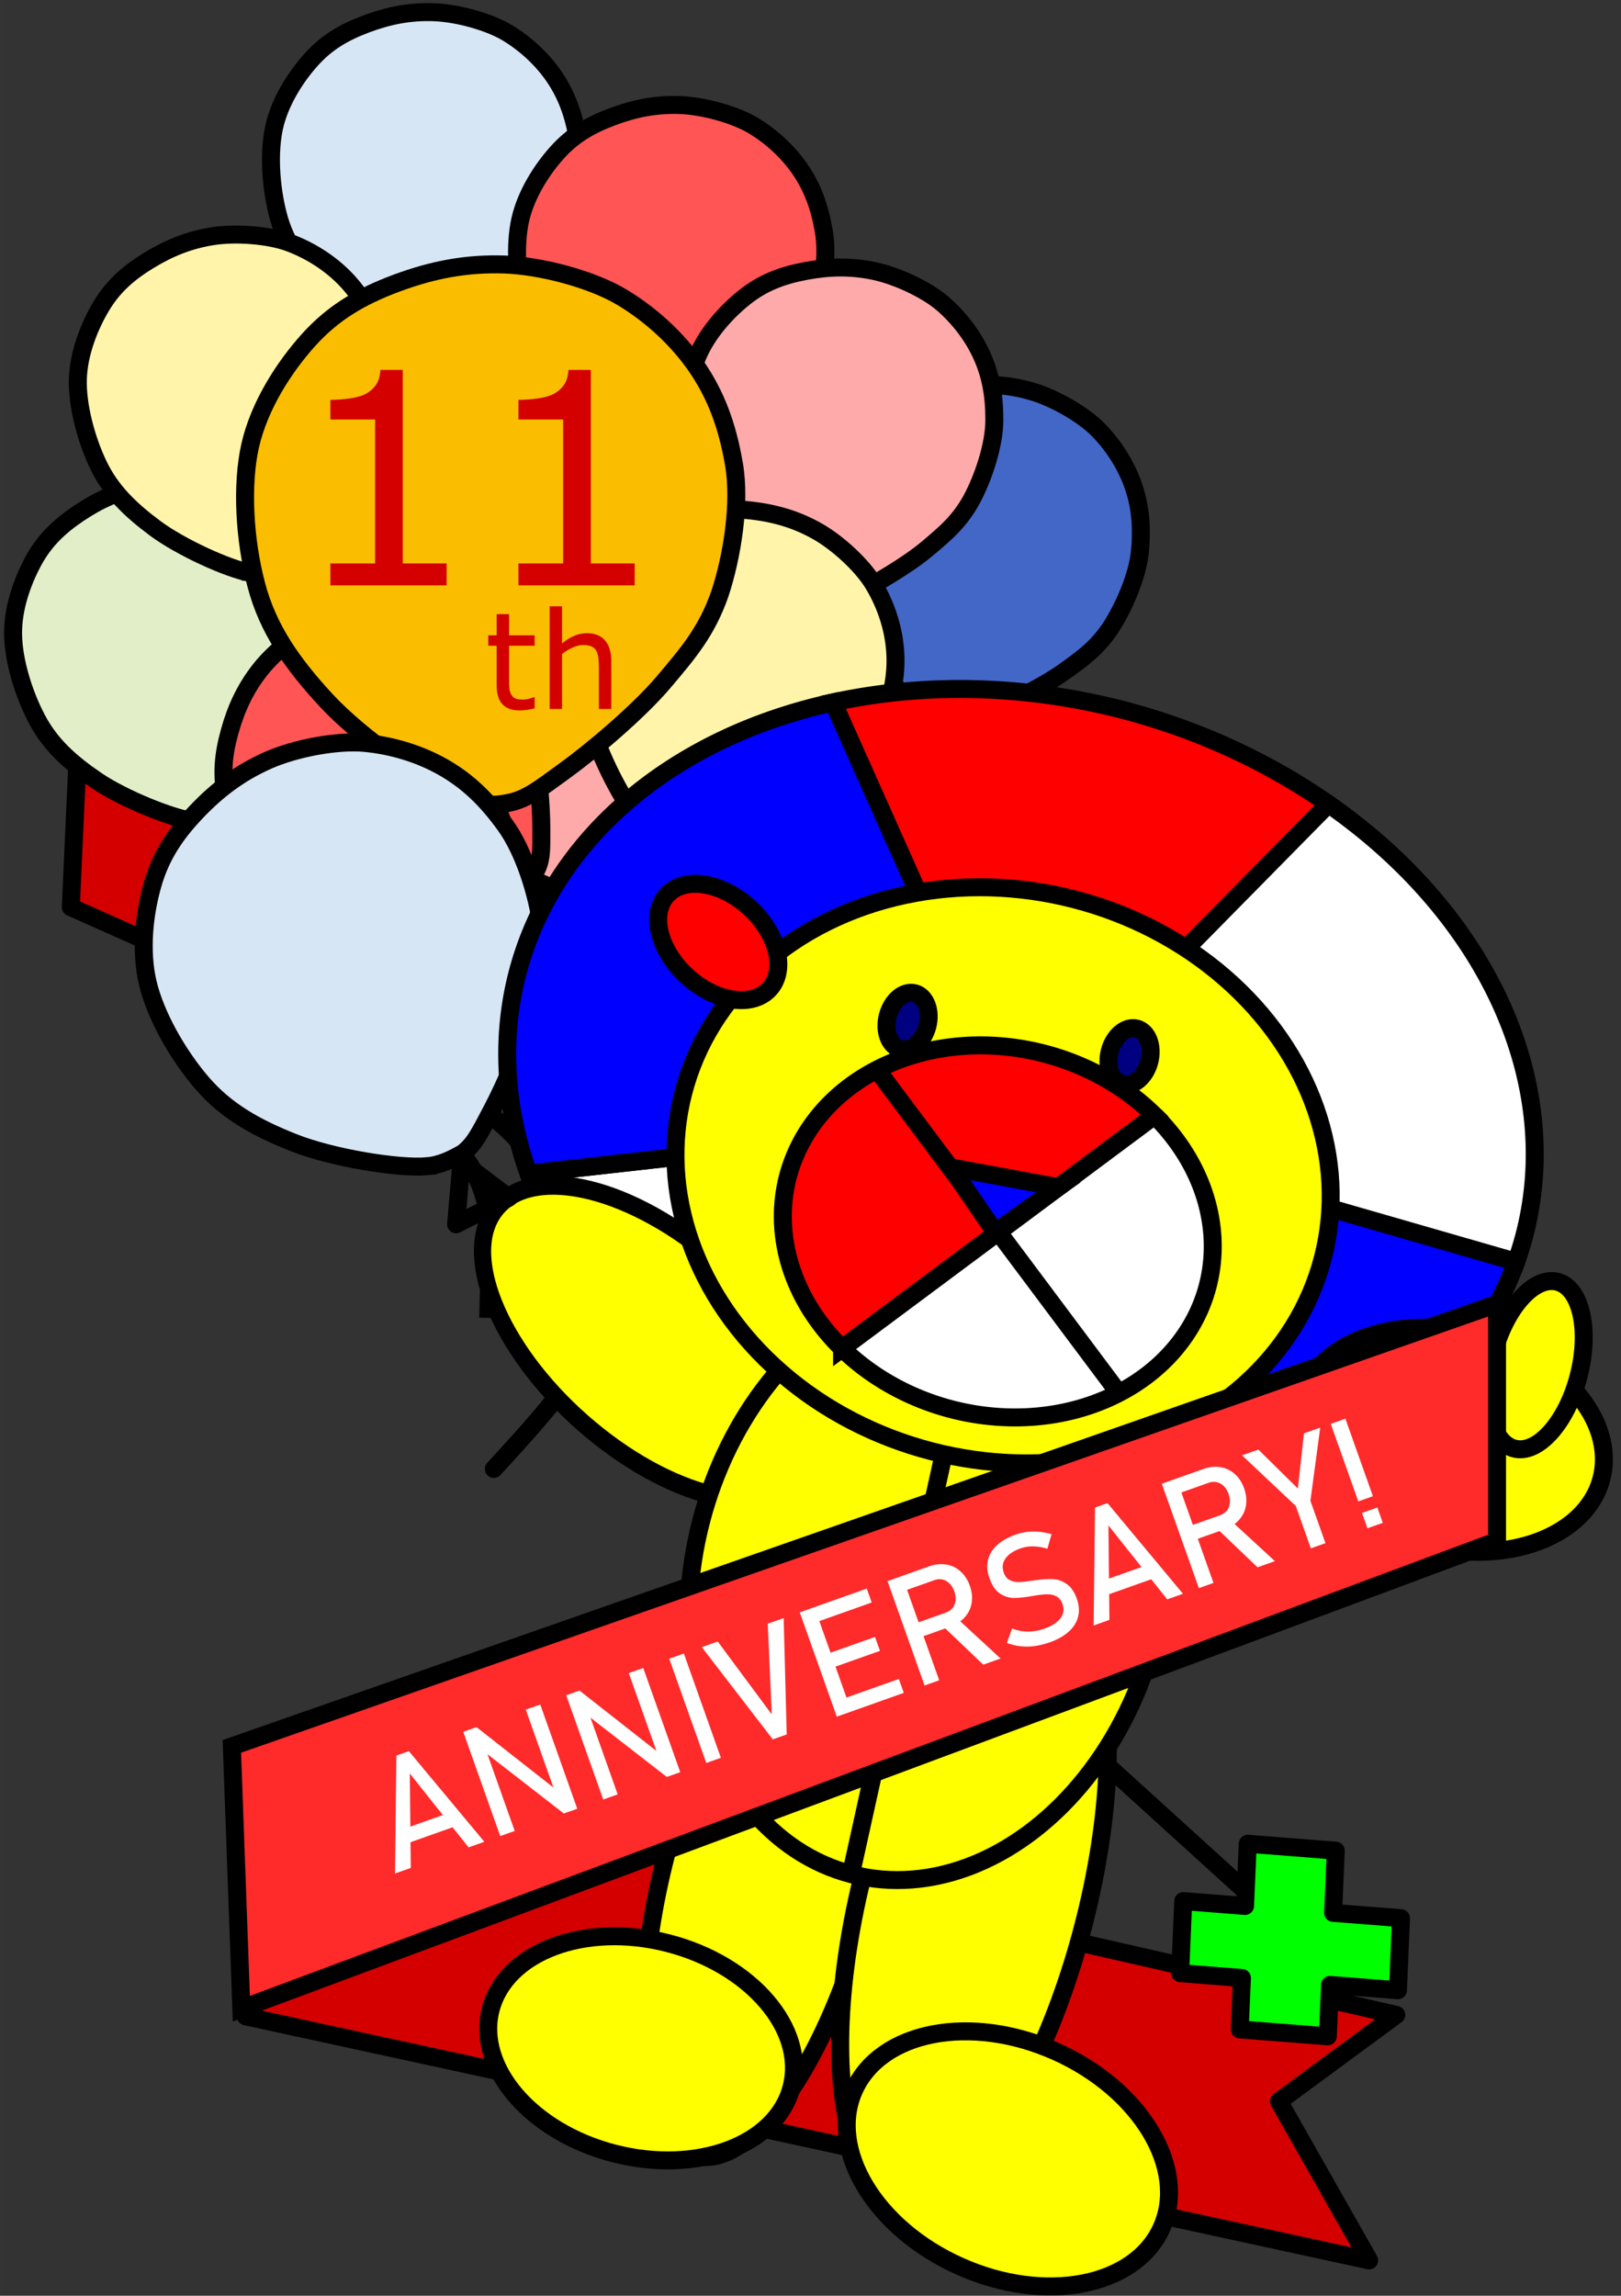 <?xml version="1.0" encoding="UTF-8" standalone="no"?> <!-- Created with Inkscape (http://www.inkscape.org/) --> <svg xmlns:dc="http://purl.org/dc/elements/1.1/" xmlns:cc="http://creativecommons.org/ns#" xmlns:rdf="http://www.w3.org/1999/02/22-rdf-syntax-ns#" xmlns:svg="http://www.w3.org/2000/svg" xmlns="http://www.w3.org/2000/svg" xmlns:sodipodi="http://sodipodi.sourceforge.net/DTD/sodipodi-0.dtd" xmlns:inkscape="http://www.inkscape.org/namespaces/inkscape" width="197" height="279" viewBox="0 0 52.123 73.819" version="1.1" id="svg5911" inkscape:version="0.92.4 (5da689c313, 2019-01-14)" sodipodi:docname="anniversary-big.svg"><rect x="0" y="0" width="52.123" height="73.819" fill="#333333" stroke="none"/><defs id="defs5905"></defs><g inkscape:label="レイヤー 1" inkscape:groupmode="layer" id="layer1" transform="translate(0,-223.181)"><path inkscape:export-ydpi="96" inkscape:export-xdpi="96" sodipodi:nodetypes="czzzzzzzzzzzzzzc" inkscape:connector-curvature="0" id="path5000" d="m 16.152,252.8 c -0.621,-0.367 -1.809,-1.561 -2.362,-2.421 -0.553,-0.86 -0.918,-1.64 -0.995,-2.569 -0.079,-0.929 0.046,-2.044 0.363,-2.814 0.319,-0.769 0.944,-1.454 1.524,-1.915 0.58,-0.461 1.184,-0.694 1.952,-0.84 0.769,-0.145 1.461,-0.158 2.206,-0.002 0.744,0.156 1.7,0.607 2.215,1.054 0.516,0.447 0.963,1.026 1.249,1.654 0.285,0.627 0.409,1.274 0.407,2.084 8e-4,0.81 -0.358,1.859 -0.731,2.558 -0.386,0.697 -0.811,1.06 -1.423,1.576 -0.611,0.515 -1.665,1.136 -2.26,1.431 -0.596,0.295 -0.853,0.442 -1.23,0.459 -0.377,0.016 -0.293,0.114 -0.915,-0.254 z" style="fill:#ffaaaa;fill-opacity:1;stroke:#000000;stroke-width:0.578;stroke-linecap:butt;stroke-linejoin:miter;stroke-miterlimit:4;stroke-dasharray:none;stroke-opacity:1"></path><path inkscape:export-ydpi="96" inkscape:export-xdpi="96" sodipodi:nodetypes="czzzzzzzzzzzzcc" inkscape:connector-curvature="0" id="path5002" d="m 13.095,234.438 c -0.674,-0.256 -2.048,-1.23 -2.74,-1.984 -0.691,-0.754 -1.183,-1.46 -1.417,-2.362 -0.236,-0.902 -0.304,-2.022 -0.12,-2.834 0.184,-0.813 0.683,-1.594 1.176,-2.147 0.493,-0.553 1.048,-0.886 1.781,-1.16 0.733,-0.274 1.413,-0.404 2.173,-0.378 0.76,0.027 1.778,0.309 2.362,0.661 0.584,0.352 1.124,0.847 1.512,1.417 0.387,0.57 0.619,1.186 0.755,1.984 0.138,0.798 -0.037,1.892 -0.285,2.645 -0.262,0.753 -0.619,1.183 -1.134,1.795 -0.515,0.612 -1.447,1.402 -1.984,1.795 -0.537,0.393 -0.765,0.581 -1.133,0.661 -0.316,0.022 -0.651,0.022 -0.945,-0.095 z" style="fill:#d7e6f5;fill-opacity:1;stroke:#000000;stroke-width:0.578;stroke-linecap:butt;stroke-linejoin:miter;stroke-miterlimit:4;stroke-dasharray:none;stroke-opacity:1"></path><path inkscape:export-ydpi="96" inkscape:export-xdpi="96" sodipodi:nodetypes="czzzzzzzzzzzzzzc" inkscape:connector-curvature="0" id="path5004" d="m 29.652,246.077 c -0.589,-0.417 -1.675,-1.703 -2.156,-2.606 -0.48,-0.903 -0.781,-1.71 -0.781,-2.641 0,-0.932 0.211,-2.034 0.591,-2.775 0.378,-0.742 1.06,-1.373 1.675,-1.784 0.616,-0.412 1.237,-0.595 2.015,-0.678 0.778,-0.082 1.469,-0.038 2.198,0.178 0.729,0.216 1.644,0.744 2.121,1.231 0.477,0.487 0.876,1.102 1.109,1.75 0.233,0.649 0.304,1.303 0.235,2.11 -0.065,0.807 -0.508,1.823 -0.937,2.49 -0.442,0.664 -0.895,0.991 -1.547,1.454 -0.651,0.464 -1.752,0.996 -2.369,1.242 -0.618,0.246 -0.887,0.371 -1.263,0.357 -0.377,-0.015 -0.302,0.089 -0.891,-0.328 z" style="fill:#4367c7;fill-opacity:1;stroke:#000000;stroke-width:0.578;stroke-linecap:butt;stroke-linejoin:miter;stroke-miterlimit:4;stroke-dasharray:none;stroke-opacity:1"></path><path inkscape:export-ydpi="96" inkscape:export-xdpi="96" sodipodi:nodetypes="ccccc" inkscape:connector-curvature="0" id="path5006" d="m 47.956,265.531 -45.338,-20.702 -0.342,7.521 45.86,20.424 z" style="fill:#d40000;fill-opacity:1;stroke:#000000;stroke-width:0.578;stroke-linecap:butt;stroke-linejoin:round;stroke-miterlimit:4;stroke-dasharray:none;stroke-opacity:1"></path><path inkscape:export-ydpi="96" inkscape:export-xdpi="96" style="fill:#e1eec7;fill-opacity:1;stroke:#000000;stroke-width:0.578;stroke-linecap:butt;stroke-linejoin:miter;stroke-miterlimit:4;stroke-dasharray:none;stroke-opacity:1" d="m 6.234,249.586 c -0.715,-0.095 -2.276,-0.727 -3.122,-1.302 -0.846,-0.575 -1.487,-1.149 -1.922,-1.973 -0.436,-0.824 -0.76,-1.898 -0.769,-2.731 -0.015,-0.833 0.298,-1.708 0.651,-2.359 0.353,-0.651 0.817,-1.103 1.467,-1.538 0.65,-0.435 1.282,-0.718 2.028,-0.867 0.746,-0.148 1.802,-0.107 2.45,0.101 0.65,0.209 1.289,0.567 1.797,1.032 0.508,0.466 0.875,1.012 1.191,1.757 0.318,0.745 0.4,1.85 0.33,2.64 -0.083,0.793 -0.331,1.294 -0.691,2.007 -0.361,0.714 -1.087,1.697 -1.519,2.203 -0.432,0.505 -0.611,0.741 -0.951,0.904 -0.34,0.162 -0.226,0.219 -0.941,0.125 z" id="path5008" inkscape:connector-curvature="0" sodipodi:nodetypes="czzzzzzzzzzzzzzc"></path><path inkscape:export-ydpi="96" inkscape:export-xdpi="96" style="fill:none;stroke:#000000;stroke-width:0.578;stroke-linecap:butt;stroke-linejoin:round;stroke-miterlimit:4;stroke-dasharray:none;stroke-opacity:1" d="m 7.002,249.669 -0.826,1.845 1.882,-0.25 z" id="path5010" inkscape:connector-curvature="0"></path><path inkscape:export-ydpi="96" inkscape:export-xdpi="96" style="fill:none;stroke:#000000;stroke-width:0.578;stroke-linecap:butt;stroke-linejoin:miter;stroke-miterlimit:4;stroke-dasharray:none;stroke-opacity:1" d="m 7.228,251.444 c 0,0 0.015,1.023 0.162,1.515 0.153,0.491 0.349,0.891 0.717,1.384 0.362,0.494 0.978,1.004 1.95,1.704 0.973,0.7 2.031,1.216 2.958,2.028 0.927,0.812 1.553,1.806 2.011,2.437 0.458,0.631 0.739,1.608 0.727,2.461 -0.015,0.853 -0.053,2.586 -0.053,2.586" id="path5012" inkscape:connector-curvature="0" sodipodi:nodetypes="czzzzzzc"></path><path inkscape:export-ydpi="96" inkscape:export-xdpi="96" sodipodi:nodetypes="czzzzzzzzzzzzcc" inkscape:connector-curvature="0" id="path5014" d="m 21.007,237.423 c -0.674,-0.256 -2.048,-1.23 -2.74,-1.984 -0.691,-0.754 -1.184,-1.46 -1.417,-2.362 -0.235,-0.902 -0.304,-2.022 -0.12,-2.834 0.184,-0.813 0.683,-1.594 1.176,-2.147 0.493,-0.553 1.048,-0.886 1.781,-1.16 0.733,-0.274 1.413,-0.404 2.173,-0.378 0.76,0.027 1.778,0.309 2.362,0.661 0.584,0.352 1.124,0.847 1.512,1.417 0.388,0.57 0.62,1.186 0.756,1.984 0.138,0.798 -0.035,1.892 -0.285,2.645 -0.262,0.753 -0.619,1.183 -1.134,1.795 -0.515,0.612 -1.447,1.402 -1.984,1.795 -0.537,0.393 -0.765,0.581 -1.134,0.661 -0.68,0.039 -0.417,0.104 -0.945,-0.095 z" style="fill:#ff5555;fill-opacity:1;stroke:#000000;stroke-width:0.578;stroke-linecap:butt;stroke-linejoin:miter;stroke-miterlimit:4;stroke-dasharray:none;stroke-opacity:1"></path><path inkscape:export-ydpi="96" inkscape:export-xdpi="96" inkscape:connector-curvature="0" id="path5016" d="m 21.019,238.826 -1.228,1.606 1.889,0.189 z" style="fill:none;stroke:#000000;stroke-width:0.578;stroke-linecap:butt;stroke-linejoin:round;stroke-miterlimit:4;stroke-dasharray:none;stroke-opacity:1"></path><path inkscape:export-ydpi="96" inkscape:export-xdpi="96" style="fill:#fff4aa;fill-opacity:1;stroke:#000000;stroke-width:0.578;stroke-linecap:butt;stroke-linejoin:miter;stroke-miterlimit:4;stroke-dasharray:none;stroke-opacity:1" d="m 8.062,241.604 c -0.711,-0.124 -2.244,-0.821 -3.065,-1.43 -0.821,-0.61 -1.438,-1.21 -1.839,-2.051 -0.401,-0.841 -0.68,-1.928 -0.655,-2.76 0.028,-0.833 0.369,-1.694 0.748,-2.33 0.38,-0.636 0.862,-1.068 1.53,-1.476 0.668,-0.408 1.311,-0.664 2.062,-0.782 0.751,-0.117 1.804,-0.033 2.444,0.203 0.64,0.236 1.264,0.62 1.753,1.106 0.488,0.486 0.833,1.047 1.117,1.805 0.286,0.758 0.322,1.865 0.22,2.651 -0.115,0.789 -0.384,1.279 -0.774,1.977 -0.39,0.698 -1.156,1.651 -1.608,2.138 -0.453,0.487 -0.641,0.715 -0.988,0.864 -0.306,0.082 -0.634,0.145 -0.945,0.086 z" id="path5018" inkscape:connector-curvature="0" sodipodi:nodetypes="czzzzzzzzzzzzcc"></path><path inkscape:export-ydpi="96" inkscape:export-xdpi="96" style="fill:#ffaaaa;fill-opacity:1;stroke:#000000;stroke-width:0.578;stroke-linecap:butt;stroke-linejoin:miter;stroke-miterlimit:4;stroke-dasharray:none;stroke-opacity:1" d="m 25.415,242.455 c -0.621,-0.367 -1.809,-1.561 -2.362,-2.421 -0.553,-0.86 -0.918,-1.64 -0.995,-2.569 -0.079,-0.929 0.045,-2.044 0.363,-2.814 0.32,-0.769 0.944,-1.454 1.524,-1.915 0.58,-0.461 1.184,-0.694 1.952,-0.84 0.769,-0.145 1.461,-0.158 2.206,-0.002 0.744,0.156 1.699,0.607 2.214,1.054 0.516,0.447 0.963,1.026 1.249,1.654 0.285,0.627 0.408,1.274 0.407,2.084 0,0.81 -0.357,1.859 -0.731,2.558 -0.386,0.697 -0.811,1.06 -1.423,1.576 -0.612,0.515 -1.665,1.136 -2.26,1.431 -0.596,0.295 -0.853,0.442 -1.23,0.459 -0.377,0.016 -0.293,0.114 -0.915,-0.254 z" id="path5020" inkscape:connector-curvature="0" sodipodi:nodetypes="czzzzzzzzzzzzzzc"></path><path inkscape:export-ydpi="96" inkscape:export-xdpi="96" style="fill:none;stroke:#000000;stroke-width:0.578;stroke-linecap:butt;stroke-linejoin:round;stroke-miterlimit:4;stroke-dasharray:none;stroke-opacity:1" d="m 21.363,244.578 -1.688,0.91 1.56,0.901 z" id="path5022" inkscape:connector-curvature="0"></path><path inkscape:export-ydpi="96" inkscape:export-xdpi="96" sodipodi:nodetypes="czzzzzzzzzzzzzzc" inkscape:connector-curvature="0" id="path5024" d="m 20.531,249.522 c -0.481,-0.537 -1.255,-2.033 -1.524,-3.02 -0.268,-0.987 -0.382,-1.84 -0.176,-2.749 0.204,-0.909 0.658,-1.936 1.193,-2.574 0.536,-0.638 1.338,-1.103 2.03,-1.368 0.691,-0.265 1.338,-0.306 2.115,-0.213 0.777,0.092 1.441,0.289 2.104,0.661 0.663,0.373 1.438,1.09 1.795,1.671 0.358,0.581 0.61,1.269 0.693,1.953 0.084,0.684 0.015,1.338 -0.239,2.109 -0.243,0.773 -0.9,1.665 -1.467,2.22 -0.578,0.549 -1.093,0.767 -1.831,1.075 -0.738,0.308 -1.929,0.582 -2.586,0.685 -0.657,0.103 -0.947,0.165 -1.311,0.068 -0.364,-0.098 -0.555,-0.249 -0.796,-0.517 -0.241,-0.269 4e-4,1.9e-4 4e-4,1.9e-4 z" style="fill:#fff4aa;fill-opacity:1;stroke:#000000;stroke-width:0.578;stroke-linecap:butt;stroke-linejoin:miter;stroke-miterlimit:4;stroke-dasharray:none;stroke-opacity:1"></path><path inkscape:export-ydpi="96" inkscape:export-xdpi="96" sodipodi:nodetypes="czzzzzzc" inkscape:connector-curvature="0" id="path5026" d="m 17.609,251.81 c 0,0 -0.356,0.874 -0.41,1.345 -0.049,0.472 -0.024,0.883 0.109,1.434 0.129,0.551 0.548,1.155 0.749,1.81 0.2,0.655 0.422,1.46 0.432,2.11 0.015,0.649 -0.06,1.241 -0.297,1.718 -0.236,0.478 -0.596,0.705 -0.981,1.069 -0.387,0.364 -1.339,1.096 -1.339,1.096" style="fill:none;stroke:#000000;stroke-width:0.578;stroke-linecap:butt;stroke-linejoin:miter;stroke-miterlimit:4;stroke-dasharray:none;stroke-opacity:1"></path><path inkscape:export-ydpi="96" inkscape:export-xdpi="96" sodipodi:nodetypes="czzzzzzzzzzzzzzc" inkscape:connector-curvature="0" id="path5028" d="m 16.641,251.803 c -0.604,0.395 -2.2,0.933 -3.216,1.048 -1.016,0.115 -1.877,0.098 -2.744,-0.243 -0.868,-0.34 -1.814,-0.944 -2.363,-1.569 -0.551,-0.625 -0.888,-1.49 -1.044,-2.213 -0.157,-0.724 -0.099,-1.369 0.111,-2.123 0.209,-0.754 0.504,-1.38 0.973,-1.98 0.469,-0.599 1.296,-1.256 1.924,-1.521 0.628,-0.265 1.346,-0.41 2.035,-0.389 0.689,0.022 1.323,0.197 2.049,0.556 0.727,0.358 1.509,1.142 1.972,1.786 0.455,0.655 0.592,1.196 0.784,1.973 0.192,0.776 0.283,1.995 0.284,2.66 0,0.665 0.018,0.961 -0.133,1.306 -0.152,0.345 -0.33,0.511 -0.632,0.709 -0.302,0.198 0,-5.3e-4 0,-5.3e-4 z" style="fill:#ff5555;fill-opacity:1;stroke:#000000;stroke-width:0.578;stroke-linecap:butt;stroke-linejoin:miter;stroke-miterlimit:4;stroke-dasharray:none;stroke-opacity:1"></path><path inkscape:export-ydpi="96" inkscape:export-xdpi="96" inkscape:connector-curvature="0" id="path5030" d="m 14.079,253.746 -0.827,1.845 1.883,-0.25 z" style="fill:none;stroke:#000000;stroke-width:0.578;stroke-linecap:butt;stroke-linejoin:round;stroke-miterlimit:4;stroke-dasharray:none;stroke-opacity:1"></path><path inkscape:export-ydpi="96" inkscape:export-xdpi="96" sodipodi:nodetypes="czzzzzzc" inkscape:connector-curvature="0" id="path5032" d="m 14.306,255.521 c 0,0 0.015,1.023 0.162,1.515 0.153,0.491 0.349,0.891 0.717,1.384 0.362,0.494 1.037,0.919 1.515,1.487 0.478,0.568 1.04,1.276 1.327,1.92 0.285,0.643 0.466,1.263 0.434,1.839 -0.032,0.576 -0.294,0.956 -0.524,1.483 -0.231,0.527 -0.87,1.661 -0.87,1.661" style="fill:none;stroke:#000000;stroke-width:0.578;stroke-linecap:butt;stroke-linejoin:miter;stroke-miterlimit:4;stroke-dasharray:none;stroke-opacity:1"></path><path inkscape:export-ydpi="96" inkscape:export-xdpi="96" style="fill:#fabd00;fill-opacity:1;stroke:#000000;stroke-width:0.578;stroke-linecap:butt;stroke-linejoin:miter;stroke-miterlimit:4;stroke-dasharray:none;stroke-opacity:1" d="m 14.865,248.844 c -1.075,-0.405 -3.265,-1.943 -4.367,-3.133 -1.102,-1.191 -1.887,-2.306 -2.259,-3.73 -0.375,-1.424 -0.484,-3.193 -0.194,-4.476 0.293,-1.283 1.088,-2.517 1.874,-3.39 0.786,-0.873 1.671,-1.399 2.838,-1.832 1.168,-0.433 2.252,-0.638 3.464,-0.597 1.211,0.043 2.834,0.488 3.764,1.045 0.931,0.557 1.791,1.338 2.41,2.238 0.618,0.9 0.988,1.873 1.204,3.133 0.22,1.26 -0.059,2.989 -0.454,4.178 -0.418,1.189 -0.987,1.868 -1.808,2.835 -0.82,0.967 -2.307,2.215 -3.162,2.835 -0.855,0.62 -1.22,0.918 -1.807,1.044 -0.587,0.126 -0.968,0.053 -1.506,-0.149 -0.538,-0.202 9e-4,-1.4e-4 9e-4,-1.4e-4 z" id="path5034" inkscape:connector-curvature="0" sodipodi:nodetypes="czzzzzzzzzzzzzzc"></path><path inkscape:export-ydpi="96" inkscape:export-xdpi="96" style="fill:none;stroke:#000000;stroke-width:0.578;stroke-linecap:butt;stroke-linejoin:round;stroke-miterlimit:4;stroke-dasharray:none;stroke-opacity:1" d="m 16.025,249.25 -1.958,2.536 3.011,0.299 z" id="path5036" inkscape:connector-curvature="0"></path><path inkscape:export-ydpi="96" inkscape:export-xdpi="96" style="fill:none;stroke:#000000;stroke-width:0.578;stroke-linecap:round;stroke-linejoin:miter;stroke-miterlimit:4;stroke-dasharray:none;stroke-opacity:1" d="m 15.727,252.061 c 0,0 -0.35,1.578 -0.302,2.387 0.056,0.81 0.216,1.497 0.605,2.388 0.382,0.891 1.273,1.788 1.807,2.835 0.533,1.047 1.147,2.339 1.356,3.432 0.207,1.092 0.261,2.11 0,2.984 -0.261,0.874 -0.806,1.363 -1.356,2.089 -0.551,0.726 -1.958,2.238 -1.958,2.238" id="path5038" inkscape:connector-curvature="0" sodipodi:nodetypes="czzzzzzc"></path><path inkscape:export-ydpi="96" inkscape:export-xdpi="96" sodipodi:nodetypes="cccccc" inkscape:connector-curvature="0" id="path5040" d="m 7.575,279.448 37.322,8.521 -3.773,2.779 2.901,5.116 -36.12,-7.847 z" style="fill:#d40000;stroke:#000000;stroke-width:0.578;stroke-linecap:butt;stroke-linejoin:round;stroke-miterlimit:4;stroke-dasharray:none;stroke-opacity:1"></path><ellipse transform="matrix(0.968,0.25,-0.25,0.968,0,0)" ry="9.129" rx="3.354" cy="268.549" cx="94.835" id="ellipse5042" style="display:inline;fill:#ffff00;fill-opacity:1;stroke:#000000;stroke-width:0.578;stroke-miterlimit:4;stroke-dasharray:none;stroke-opacity:1" inkscape:export-xdpi="96" inkscape:export-ydpi="96"></ellipse><path inkscape:connector-curvature="0" id="path5044" d="m 42.715,249.035 a 16.729,13.09 14.5 0 0 -6.613,-3.028 16.729,13.09 14.5 0 0 -9.314,-0.241 l 5.966,13.38 z" style="display:inline;fill:#ff0000;fill-opacity:1;stroke:#000000;stroke-width:0.578;stroke-miterlimit:4;stroke-dasharray:none;stroke-opacity:1" inkscape:export-xdpi="96" inkscape:export-ydpi="96"></path><path inkscape:connector-curvature="0" id="path5046" d="m 32.755,259.146 -15.762,1.771 a 16.729,13.09 14.5 0 0 12.562,10.439 16.729,13.09 14.5 0 0 2.364,0.454 z" style="display:inline;fill:#ffffff;fill-opacity:1;stroke:#000000;stroke-width:0.578;stroke-miterlimit:4;stroke-dasharray:none;stroke-opacity:1" inkscape:export-xdpi="96" inkscape:export-ydpi="96"></path><ellipse transform="matrix(-0.767,-0.641,0.571,-0.821,0,0)" ry="3.397" rx="6.583" cy="-191.701" cx="-169.996" id="ellipse5048" style="display:inline;fill:#ffff00;fill-opacity:1;stroke:#000000;stroke-width:0.579;stroke-miterlimit:4;stroke-dasharray:none;stroke-opacity:1" inkscape:export-xdpi="96" inkscape:export-ydpi="96"></ellipse><path inkscape:export-ydpi="96" inkscape:export-xdpi="96" style="fill:#d7e6f5;fill-opacity:1;stroke:#000000;stroke-width:0.578;stroke-linecap:butt;stroke-linejoin:miter;stroke-miterlimit:4;stroke-dasharray:none;stroke-opacity:1" d="m 13.742,260.681 c -0.925,0.083 -3.062,-0.27 -4.286,-0.753 -1.224,-0.483 -2.191,-1.023 -2.97,-1.934 -0.78,-0.911 -1.49,-2.168 -1.736,-3.211 -0.245,-1.043 -0.109,-2.228 0.152,-3.145 0.259,-0.917 0.715,-1.615 1.407,-2.345 0.693,-0.73 1.407,-1.263 2.301,-1.661 0.894,-0.397 2.231,-0.643 3.104,-0.564 0.874,0.079 1.777,0.348 2.547,0.788 0.769,0.441 1.384,1.023 1.991,1.87 0.609,0.845 1.023,2.21 1.16,3.22 0.12,1.019 -0.051,1.717 -0.301,2.715 -0.251,0.998 -0.885,2.437 -1.284,3.193 -0.4,0.756 -0.558,1.103 -0.939,1.403 -0.353,0.203 -0.74,0.392 -1.146,0.422 z" id="path5050" inkscape:connector-curvature="0" sodipodi:nodetypes="czzzzzzzzzzzzcc"></path><path inkscape:connector-curvature="0" id="path5052" d="m 26.789,245.766 a 16.729,13.09 14.5 0 0 -10.156,8.73 16.729,13.09 14.5 0 0 0.361,6.421 l 15.762,-1.771 z" style="display:inline;fill:#0000ff;fill-opacity:1;stroke:#000000;stroke-width:0.578;stroke-miterlimit:4;stroke-dasharray:none;stroke-opacity:1" inkscape:export-xdpi="96" inkscape:export-ydpi="96"></path><path inkscape:connector-curvature="0" id="path5054" d="m 48.753,263.754 -15.998,-4.608 -0.836,12.663 a 16.729,13.09 14.5 0 0 16.833,-8.055 z" style="display:inline;fill:#0000ff;fill-opacity:1;stroke:#000000;stroke-width:0.578;stroke-miterlimit:4;stroke-dasharray:none;stroke-opacity:1" inkscape:export-xdpi="96" inkscape:export-ydpi="96"></path><ellipse transform="rotate(14.485)" style="display:inline;fill:#ffff00;fill-opacity:1;stroke:#000000;stroke-width:0.578;stroke-miterlimit:4;stroke-dasharray:none;stroke-opacity:1" id="ellipse5056" cx="101.402" cy="267.304" rx="3.636" ry="9.893" inkscape:export-xdpi="96" inkscape:export-ydpi="96"></ellipse><ellipse transform="matrix(0.968,0.25,-0.25,0.968,0,0)" ry="9.773" rx="7.529" cy="257.886" cx="97.418" id="ellipse5058" style="display:inline;fill:#ffff00;fill-opacity:1;stroke:#000000;stroke-width:0.578;stroke-miterlimit:4;stroke-dasharray:none;stroke-opacity:1" inkscape:export-xdpi="96" inkscape:export-ydpi="96"></ellipse><path inkscape:connector-curvature="0" id="path5060" d="m 42.715,249.035 -9.96,10.111 15.998,4.608 a 16.729,13.09 14.5 0 0 0.273,-0.888 16.729,13.09 14.5 0 0 -6.31,-13.831 z" style="display:inline;fill:#ffffff;fill-opacity:1;stroke:#000000;stroke-width:0.578;stroke-miterlimit:4;stroke-dasharray:none;stroke-opacity:1" inkscape:export-xdpi="96" inkscape:export-ydpi="96"></path><ellipse transform="matrix(0.968,0.25,-0.25,0.968,0,0)" ry="9.168" rx="10.622" cy="244.675" cx="96.511" id="ellipse5062" style="display:inline;fill:#ffff00;fill-opacity:1;stroke:#000000;stroke-width:0.578;stroke-miterlimit:4;stroke-dasharray:none;stroke-opacity:1" inkscape:export-xdpi="96" inkscape:export-ydpi="96"></ellipse><path inkscape:connector-curvature="0" id="path5064" d="m 37.128,259.052 a 6.975,5.91 14.507 0 0 -3.567,-1.997 6.975,5.91 14.507 0 0 -8.231,3.977 6.975,5.91 14.507 0 0 1.746,5.505 z" style="display:inline;fill:#ff0000;fill-opacity:1;stroke:#000000;stroke-width:0.578;stroke-miterlimit:4;stroke-dasharray:none;stroke-opacity:1" inkscape:export-xdpi="96" inkscape:export-ydpi="96"></path><path inkscape:connector-curvature="0" id="path5066" d="m 37.128,259.052 -10.052,7.485 a 6.975,5.91 14.507 0 0 3.529,1.961 6.975,5.91 14.507 0 0 8.231,-3.977 6.975,5.91 14.507 0 0 -1.709,-5.47 z" style="display:inline;fill:#ffffff;fill-opacity:1;stroke:#000000;stroke-width:0.578;stroke-miterlimit:4;stroke-dasharray:none;stroke-opacity:1" inkscape:export-xdpi="96" inkscape:export-ydpi="96"></path><path inkscape:connector-curvature="0" id="path5068" d="m 28.275,257.679 7.59,10.15" style="display:inline;fill:none;stroke:#000000;stroke-width:0.578;stroke-linecap:butt;stroke-linejoin:miter;stroke-miterlimit:4;stroke-dasharray:none;stroke-opacity:1" inkscape:export-xdpi="96" inkscape:export-ydpi="96"></path><ellipse transform="matrix(0.968,0.25,-0.25,0.968,0,0)" ry="0.925" rx="0.659" cy="240.64" cx="92.296" id="ellipse5070" style="display:inline;fill:#000080;fill-opacity:1;stroke:#000000;stroke-width:0.578;stroke-miterlimit:4;stroke-dasharray:none;stroke-opacity:1" inkscape:export-xdpi="96" inkscape:export-ydpi="96"></ellipse><ellipse transform="matrix(0.968,0.25,-0.25,0.968,0,0)" style="display:inline;fill:#000080;fill-opacity:1;stroke:#000000;stroke-width:0.578;stroke-miterlimit:4;stroke-dasharray:none;stroke-opacity:1" id="ellipse5072" cx="99.493" cy="239.955" rx="0.659" ry="0.925" inkscape:export-xdpi="96" inkscape:export-ydpi="96"></ellipse><path inkscape:connector-curvature="0" id="path5074" d="m 32.002,262.806 -1.43,-2.088 3.456,0.638 z" style="display:inline;fill:#0000ff;fill-opacity:1;stroke:#000000;stroke-width:0.578;stroke-linecap:butt;stroke-linejoin:miter;stroke-miterlimit:4;stroke-dasharray:none;stroke-opacity:1" inkscape:export-xdpi="96" inkscape:export-ydpi="96"></path><ellipse transform="matrix(0.737,0.676,-0.675,0.738,0,0)" style="display:inline;fill:#ff0000;fill-opacity:1;stroke:#000000;stroke-width:0.578;stroke-miterlimit:4;stroke-dasharray:none;stroke-opacity:1" id="ellipse5076" cx="188.098" cy="171.159" rx="2.236" ry="1.492" inkscape:export-xdpi="96" inkscape:export-ydpi="96"></ellipse><ellipse transform="matrix(0.968,0.25,-0.25,0.968,0,0)" ry="3.491" rx="4.997" cy="274.772" cx="92.26" id="ellipse5078" style="display:inline;fill:#ffff00;fill-opacity:1;stroke:#000000;stroke-width:0.578;stroke-miterlimit:4;stroke-dasharray:none;stroke-opacity:1" inkscape:export-xdpi="96" inkscape:export-ydpi="96"></ellipse><ellipse transform="rotate(24.109)" style="display:inline;fill:#ffff00;fill-opacity:1;stroke:#000000;stroke-width:0.578;stroke-miterlimit:4;stroke-dasharray:none;stroke-opacity:1" id="ellipse5080" cx="149.1" cy="253.838" rx="5.417" ry="3.783" inkscape:export-xdpi="96" inkscape:export-ydpi="96"></ellipse><path sodipodi:nodetypes="cc" inkscape:connector-curvature="0" id="path5082" d="m 35.396,279.763 5.57,5.058" style="display:inline;fill:none;stroke:#000000;stroke-width:0.578;stroke-linecap:butt;stroke-linejoin:miter;stroke-miterlimit:4;stroke-dasharray:none;stroke-opacity:1" inkscape:export-xdpi="96" inkscape:export-ydpi="96"></path><path inkscape:connector-curvature="0" id="path5084" d="m 40.121,282.466 -0.087,2 -1.987,-0.156 -0.1,2.317 1.987,0.156 -0.071,1.653 2.833,0.222 0.071,-1.653 2.183,0.171 0.099,-2.317 -2.183,-0.171 0.085,-2 z" style="display:inline;fill:#00ff00;fill-opacity:1;stroke:#000000;stroke-width:0.578;stroke-linejoin:round;stroke-miterlimit:4;stroke-dasharray:none;stroke-opacity:1" inkscape:export-xdpi="96" inkscape:export-ydpi="96"></path><ellipse style="display:inline;fill:#ffff00;fill-opacity:1;stroke:#000000;stroke-width:0.579;stroke-miterlimit:4;stroke-dasharray:none;stroke-opacity:1" id="ellipse5086" cx="-55.14" cy="273.16" rx="6.583" ry="3.396" transform="matrix(0.963,-0.269,0.35,0.937,0,0)" inkscape:export-xdpi="96" inkscape:export-ydpi="96"></ellipse><path style="display:inline;fill:#0000ff;stroke:#000000;stroke-width:0.578;stroke-linecap:butt;stroke-linejoin:miter;stroke-miterlimit:4;stroke-dasharray:none;stroke-opacity:1" d="m 30.286,270.205 -2.935,13.287" id="path5088" inkscape:connector-curvature="0" sodipodi:nodetypes="cc" inkscape:export-xdpi="96" inkscape:export-ydpi="96"></path><ellipse transform="matrix(0.968,0.25,-0.25,0.968,0,0)" inkscape:export-ydpi="96" inkscape:export-xdpi="96" ry="3.491" rx="4.997" cy="249.307" cx="112.587" id="ellipse5090" style="display:inline;fill:#ffff00;fill-opacity:1;stroke:#000000;stroke-width:0.578;stroke-miterlimit:4;stroke-dasharray:none;stroke-opacity:1"></ellipse><ellipse transform="matrix(0.968,0.25,-0.25,0.968,0,0)" style="display:inline;fill:#ffff00;fill-opacity:1;stroke:#000000;stroke-width:0.578;stroke-miterlimit:4;stroke-dasharray:none;stroke-opacity:1" id="ellipse5092" cx="114.631" cy="246.302" rx="1.417" ry="2.77" inkscape:export-xdpi="96" inkscape:export-ydpi="96"></ellipse><path inkscape:export-ydpi="96" inkscape:export-xdpi="96" sodipodi:nodetypes="ccccc" inkscape:connector-curvature="0" id="path5094" d="M 7.455,279.336 48.137,265.106 v 7.626 L 7.76,287.77 Z" style="fill:#ff2a2a;fill-opacity:1;stroke:#000000;stroke-width:0.578;stroke-linecap:butt;stroke-linejoin:miter;stroke-miterlimit:4;stroke-dasharray:none;stroke-opacity:1"></path><g aria-label="ANNIVERSARY!" transform="rotate(-19.545,-508.3,4488.415)" style="font-style:normal;font-variant:normal;font-weight:normal;font-stretch:normal;font-size:5.012px;line-height:1.25;font-family:Bahnschrift;-inkscape-font-specification:'Bahnschrift, Normal';font-variant-ligatures:normal;font-variant-caps:normal;font-variant-numeric:normal;font-feature-settings:normal;text-align:start;letter-spacing:0px;word-spacing:0px;writing-mode:lr-tb;text-anchor:start;fill:#ffffff;fill-opacity:1;stroke:none;stroke-width:0.578;stroke-miterlimit:4;stroke-dasharray:none" id="text5100"><path inkscape:connector-curvature="0" d="m 1390.759,696.459 h 0.426 l 1.312,3.559 h -0.538 l -0.986,-2.871 -0.986,2.871 h -0.538 z m -0.707,2.303 h 1.872 v 0.475 h -1.872 z" style="font-style:normal;font-variant:normal;font-weight:normal;font-stretch:normal;font-size:5.012px;font-family:Bahnschrift;-inkscape-font-specification:'Bahnschrift, Normal';font-variant-ligatures:normal;font-variant-caps:normal;font-variant-numeric:normal;font-feature-settings:normal;text-align:start;writing-mode:lr-tb;text-anchor:start;fill:#ffffff;stroke:none;stroke-width:0.578;stroke-miterlimit:4;stroke-dasharray:none" id="path5794"></path><path inkscape:connector-curvature="0" d="m 1393.04,696.459 h 0.453 l 1.74,2.751 -0.059,0.064 v -2.814 h 0.494 v 3.556 h -0.458 l -1.735,-2.709 0.059,-0.064 v 2.773 h -0.494 z" style="font-style:normal;font-variant:normal;font-weight:normal;font-stretch:normal;font-size:5.012px;font-family:Bahnschrift;-inkscape-font-specification:'Bahnschrift, Normal';font-variant-ligatures:normal;font-variant-caps:normal;font-variant-numeric:normal;font-feature-settings:normal;text-align:start;writing-mode:lr-tb;text-anchor:start;fill:#ffffff;stroke:none;stroke-width:0.578;stroke-miterlimit:4;stroke-dasharray:none" id="path5796"></path><path inkscape:connector-curvature="0" d="m 1396.554,696.459 h 0.453 l 1.74,2.751 -0.059,0.064 v -2.814 h 0.494 v 3.556 h -0.458 l -1.735,-2.709 0.059,-0.064 v 2.773 h -0.494 z" style="font-style:normal;font-variant:normal;font-weight:normal;font-stretch:normal;font-size:5.012px;font-family:Bahnschrift;-inkscape-font-specification:'Bahnschrift, Normal';font-variant-ligatures:normal;font-variant-caps:normal;font-variant-numeric:normal;font-feature-settings:normal;text-align:start;writing-mode:lr-tb;text-anchor:start;fill:#ffffff;stroke:none;stroke-width:0.578;stroke-miterlimit:4;stroke-dasharray:none" id="path5798"></path><path inkscape:connector-curvature="0" d="m 1400.568,700.018 h -0.499 v -3.559 h 0.499 z" style="font-style:normal;font-variant:normal;font-weight:normal;font-stretch:normal;font-size:5.012px;font-family:Bahnschrift;-inkscape-font-specification:'Bahnschrift, Normal';font-variant-ligatures:normal;font-variant-caps:normal;font-variant-numeric:normal;font-feature-settings:normal;text-align:start;writing-mode:lr-tb;text-anchor:start;fill:#ffffff;stroke:none;stroke-width:0.578;stroke-miterlimit:4;stroke-dasharray:none" id="path5800"></path><path inkscape:connector-curvature="0" d="m 1401.18,696.459 h 0.543 l 0.854,2.79 0.854,-2.79 h 0.543 l -1.16,3.559 h -0.475 z" style="font-style:normal;font-variant:normal;font-weight:normal;font-stretch:normal;font-size:5.012px;font-family:Bahnschrift;-inkscape-font-specification:'Bahnschrift, Normal';font-variant-ligatures:normal;font-variant-caps:normal;font-variant-numeric:normal;font-feature-settings:normal;text-align:start;writing-mode:lr-tb;text-anchor:start;fill:#ffffff;stroke:none;stroke-width:0.578;stroke-miterlimit:4;stroke-dasharray:none" id="path5802"></path><path inkscape:connector-curvature="0" d="m 1404.523,696.459 h 0.499 v 3.559 h -0.499 z m 0.242,3.084 h 2.044 v 0.475 h -2.044 z m 0,-1.53 h 1.774 v 0.475 h -1.774 z m 0,-1.554 h 2.044 v 0.475 h -2.044 z" style="font-style:normal;font-variant:normal;font-weight:normal;font-stretch:normal;font-size:5.012px;font-family:Bahnschrift;-inkscape-font-specification:'Bahnschrift, Normal';font-variant-ligatures:normal;font-variant-caps:normal;font-variant-numeric:normal;font-feature-settings:normal;text-align:start;writing-mode:lr-tb;text-anchor:start;fill:#ffffff;stroke:none;stroke-width:0.578;stroke-miterlimit:4;stroke-dasharray:none" id="path5804"></path><path inkscape:connector-curvature="0" d="m 1407.736,698.038 h 1.214 q 0.142,0 0.252,-0.069 0.11,-0.069 0.169,-0.193 0.061,-0.127 0.061,-0.291 v 0 q 0,-0.164 -0.061,-0.289 -0.059,-0.127 -0.169,-0.196 -0.108,-0.069 -0.252,-0.069 h -1.214 v -0.475 h 1.194 q 0.308,0 0.541,0.127 0.235,0.127 0.362,0.362 0.13,0.233 0.13,0.538 v 0 q 0,0.306 -0.13,0.541 -0.13,0.233 -0.365,0.36 -0.233,0.127 -0.538,0.127 h -1.194 z m -0.218,-1.581 h 0.499 v 3.561 h -0.499 z m 1.187,1.946 0.497,-0.113 0.91,1.728 h -0.592 z" style="font-style:normal;font-variant:normal;font-weight:normal;font-stretch:normal;font-size:5.012px;font-family:Bahnschrift;-inkscape-font-specification:'Bahnschrift, Normal';font-variant-ligatures:normal;font-variant-caps:normal;font-variant-numeric:normal;font-feature-settings:normal;text-align:start;writing-mode:lr-tb;text-anchor:start;fill:#ffffff;stroke:none;stroke-width:0.578;stroke-miterlimit:4;stroke-dasharray:none" id="path5806"></path><path inkscape:connector-curvature="0" d="m 1411.76,700.055 q -0.257,0 -0.487,-0.049 -0.23,-0.049 -0.431,-0.147 -0.198,-0.098 -0.372,-0.245 v 0 l 0.311,-0.382 v 0 q 0.203,0.176 0.448,0.264 0.245,0.088 0.531,0.088 0.387,0 0.6,-0.142 0.213,-0.144 0.213,-0.406 v -0.002 q 0,-0.186 -0.098,-0.294 -0.095,-0.11 -0.25,-0.162 -0.152,-0.054 -0.394,-0.098 -0.01,-0.002 -0.017,-0.002 -0.01,0 -0.015,-0.002 l -0.037,-0.007 q -0.357,-0.061 -0.583,-0.137 -0.223,-0.078 -0.382,-0.281 -0.159,-0.206 -0.159,-0.582 v -0.002 q 0,-0.33 0.147,-0.563 0.149,-0.235 0.433,-0.357 0.284,-0.122 0.683,-0.122 0.191,0 0.374,0.042 0.186,0.042 0.365,0.125 0.181,0.081 0.355,0.206 v 0 l -0.284,0.396 v 0 q -0.203,-0.149 -0.406,-0.223 -0.201,-0.076 -0.404,-0.076 -0.365,0 -0.568,0.147 -0.201,0.144 -0.201,0.411 v 0.002 q 0,0.184 0.103,0.289 0.105,0.105 0.259,0.157 0.157,0.049 0.433,0.103 0.01,0.002 0.017,0.005 0.01,0 0.02,0.002 0.012,0.002 0.027,0.005 0.015,0.002 0.027,0.005 0.323,0.066 0.538,0.157 0.218,0.091 0.362,0.294 0.147,0.201 0.147,0.551 v 0.005 q 0,0.326 -0.154,0.558 -0.154,0.23 -0.448,0.352 -0.291,0.12 -0.705,0.12 z" style="font-style:normal;font-variant:normal;font-weight:normal;font-stretch:normal;font-size:5.012px;font-family:Bahnschrift;-inkscape-font-specification:'Bahnschrift, Normal';font-variant-ligatures:normal;font-variant-caps:normal;font-variant-numeric:normal;font-feature-settings:normal;text-align:start;writing-mode:lr-tb;text-anchor:start;fill:#ffffff;stroke:none;stroke-width:0.578;stroke-miterlimit:4;stroke-dasharray:none" id="path5808"></path><path inkscape:connector-curvature="0" d="m 1414.597,696.459 h 0.426 l 1.312,3.559 h -0.538 l -0.986,-2.871 -0.986,2.871 h -0.538 z m -0.707,2.303 h 1.872 v 0.475 h -1.872 z" style="font-style:normal;font-variant:normal;font-weight:normal;font-stretch:normal;font-size:5.012px;font-family:Bahnschrift;-inkscape-font-specification:'Bahnschrift, Normal';font-variant-ligatures:normal;font-variant-caps:normal;font-variant-numeric:normal;font-feature-settings:normal;text-align:start;writing-mode:lr-tb;text-anchor:start;fill:#ffffff;stroke:none;stroke-width:0.578;stroke-miterlimit:4;stroke-dasharray:none" id="path5810"></path><path inkscape:connector-curvature="0" d="m 1417.095,698.038 h 1.214 q 0.142,0 0.252,-0.069 0.11,-0.069 0.169,-0.193 0.061,-0.127 0.061,-0.291 v 0 q 0,-0.164 -0.061,-0.289 -0.059,-0.127 -0.169,-0.196 -0.108,-0.069 -0.252,-0.069 h -1.214 v -0.475 h 1.194 q 0.308,0 0.541,0.127 0.235,0.127 0.362,0.362 0.13,0.233 0.13,0.538 v 0 q 0,0.306 -0.13,0.541 -0.13,0.233 -0.365,0.36 -0.233,0.127 -0.538,0.127 h -1.194 z m -0.218,-1.581 h 0.499 v 3.561 h -0.499 z m 1.187,1.946 0.497,-0.113 0.91,1.728 h -0.592 z" style="font-style:normal;font-variant:normal;font-weight:normal;font-stretch:normal;font-size:5.012px;font-family:Bahnschrift;-inkscape-font-specification:'Bahnschrift, Normal';font-variant-ligatures:normal;font-variant-caps:normal;font-variant-numeric:normal;font-feature-settings:normal;text-align:start;writing-mode:lr-tb;text-anchor:start;fill:#ffffff;stroke:none;stroke-width:0.578;stroke-miterlimit:4;stroke-dasharray:none" id="path5812"></path><path inkscape:connector-curvature="0" d="m 1421.197,698.571 v 1.446 h -0.499 v -1.446 l -1.084,-2.112 h 0.556 l 0.778,1.605 0.778,-1.605 h 0.556 z" style="font-style:normal;font-variant:normal;font-weight:normal;font-stretch:normal;font-size:5.012px;font-family:Bahnschrift;-inkscape-font-specification:'Bahnschrift, Normal';font-variant-ligatures:normal;font-variant-caps:normal;font-variant-numeric:normal;font-feature-settings:normal;text-align:start;writing-mode:lr-tb;text-anchor:start;fill:#ffffff;stroke:none;stroke-width:0.578;stroke-miterlimit:4;stroke-dasharray:none" id="path5814"></path><path inkscape:connector-curvature="0" d="m 1422.641,696.459 h 0.499 v 2.646 h -0.499 z m -0.012,3.035 h 0.524 v 0.524 h -0.524 z" style="font-style:normal;font-variant:normal;font-weight:normal;font-stretch:normal;font-size:5.012px;font-family:Bahnschrift;-inkscape-font-specification:'Bahnschrift, Normal';font-variant-ligatures:normal;font-variant-caps:normal;font-variant-numeric:normal;font-feature-settings:normal;text-align:start;writing-mode:lr-tb;text-anchor:start;fill:#ffffff;stroke:none;stroke-width:0.578;stroke-miterlimit:4;stroke-dasharray:none" id="path5816"></path></g><path inkscape:export-ydpi="96" inkscape:export-xdpi="96" inkscape:connector-curvature="0" id="path5102" d="m 14.838,260.534 -0.172,2.014 1.695,-0.856 z" style="fill:none;stroke:#000000;stroke-width:0.578;stroke-linecap:butt;stroke-linejoin:round;stroke-miterlimit:4;stroke-dasharray:none;stroke-opacity:1"></path><g transform="translate(-1530.858,88.572)" aria-label="11" style="font-style:normal;font-variant:normal;font-weight:normal;font-stretch:normal;font-size:9.496px;line-height:1.25;font-family:sans-serif;-inkscape-font-specification:'sans-serif, Normal';font-variant-ligatures:normal;font-variant-caps:normal;font-variant-numeric:normal;font-feature-settings:normal;text-align:start;letter-spacing:0px;word-spacing:0px;writing-mode:lr-tb;text-anchor:start;fill:#d40000;fill-opacity:1;stroke:none;stroke-width:0.578;stroke-miterlimit:4;stroke-dasharray:none" id="text5106"><path d="m 1545.218,153.43 h -3.737 v -0.705 h 1.438 v -2.804 -1.824 h -1.438 v -0.631 c 0.195,0 0.404,-0.015 0.626,-0.046 0.223,-0.034 0.391,-0.082 0.505,-0.144 0.142,-0.077 0.254,-0.175 0.334,-0.292 0.084,-0.121 0.131,-0.281 0.144,-0.482 h 0.719 v 6.223 h 1.41 z" style="font-style:normal;font-variant:normal;font-weight:normal;font-stretch:normal;font-size:9.496px;font-family:sans-serif;-inkscape-font-specification:'sans-serif, Normal';font-variant-ligatures:normal;font-variant-caps:normal;font-variant-numeric:normal;font-feature-settings:normal;text-align:start;writing-mode:lr-tb;text-anchor:start;fill:#d40000;stroke:none;stroke-width:0.578;stroke-miterlimit:4;stroke-dasharray:none" id="path5824" inkscape:connector-curvature="0" sodipodi:nodetypes="cccccccccccccccc"></path><path inkscape:connector-curvature="0" d="m 1551.265,153.43 h -3.737 v -0.705 h 1.437 v -4.628 h -1.437 v -0.631 q 0.292,0 0.626,-0.046 0.334,-0.051 0.505,-0.144 0.213,-0.116 0.334,-0.292 0.125,-0.181 0.144,-0.482 h 0.719 v 6.223 h 1.41 z" style="font-style:normal;font-variant:normal;font-weight:normal;font-stretch:normal;font-size:9.496px;font-family:sans-serif;-inkscape-font-specification:'sans-serif, Normal';font-variant-ligatures:normal;font-variant-caps:normal;font-variant-numeric:normal;font-feature-settings:normal;text-align:start;writing-mode:lr-tb;text-anchor:start;fill:#d40000;stroke:none;stroke-width:0.578;stroke-miterlimit:4;stroke-dasharray:none" id="path5826"></path></g><g transform="translate(-1530.858,88.572)" aria-label="th" style="font-style:normal;font-variant:normal;font-weight:normal;font-stretch:normal;font-size:4.345px;line-height:1.25;font-family:sans-serif;-inkscape-font-specification:'sans-serif, Normal';font-variant-ligatures:normal;font-variant-caps:normal;font-variant-numeric:normal;font-feature-settings:normal;text-align:start;letter-spacing:0px;word-spacing:0px;writing-mode:lr-tb;text-anchor:start;fill:#d40000;fill-opacity:1;stroke:none;stroke-width:0.578;stroke-miterlimit:4;stroke-dasharray:none" id="text5110"><path inkscape:connector-curvature="0" d="m 1548.049,157.385 q -0.113,0.03 -0.246,0.049 -0.132,0.019 -0.235,0.019 -0.363,0 -0.552,-0.195 -0.189,-0.195 -0.189,-0.626 v -1.26 h -0.27 v -0.335 h 0.27 v -0.681 h 0.399 v 0.681 h 0.823 v 0.335 h -0.823 v 1.08 q 0,0.187 0.01,0.293 0.01,0.104 0.059,0.195 0.047,0.085 0.127,0.125 0.083,0.038 0.25,0.038 0.098,0 0.204,-0.028 0.106,-0.03 0.153,-0.049 h 0.021 z" style="font-style:normal;font-variant:normal;font-weight:normal;font-stretch:normal;font-size:4.345px;font-family:sans-serif;-inkscape-font-specification:'sans-serif, Normal';font-variant-ligatures:normal;font-variant-caps:normal;font-variant-numeric:normal;font-feature-settings:normal;text-align:start;writing-mode:lr-tb;text-anchor:start;fill:#d40000;stroke:none;stroke-width:0.578;stroke-miterlimit:4;stroke-dasharray:none" id="path5819"></path><path inkscape:connector-curvature="0" d="m 1550.514,157.406 h -0.399 v -1.349 q 0,-0.163 -0.019,-0.306 -0.019,-0.144 -0.07,-0.225 -0.053,-0.089 -0.153,-0.132 -0.1,-0.045 -0.259,-0.045 -0.163,0 -0.342,0.081 -0.178,0.081 -0.342,0.206 v 1.769 h -0.399 v -3.301 h 0.399 v 1.194 q 0.187,-0.155 0.386,-0.242 0.2,-0.087 0.409,-0.087 0.384,0 0.586,0.231 0.202,0.231 0.202,0.666 z" style="font-style:normal;font-variant:normal;font-weight:normal;font-stretch:normal;font-size:4.345px;font-family:sans-serif;-inkscape-font-specification:'sans-serif, Normal';font-variant-ligatures:normal;font-variant-caps:normal;font-variant-numeric:normal;font-feature-settings:normal;text-align:start;writing-mode:lr-tb;text-anchor:start;fill:#d40000;stroke:none;stroke-width:0.578;stroke-miterlimit:4;stroke-dasharray:none" id="path5821"></path></g></g></svg> 